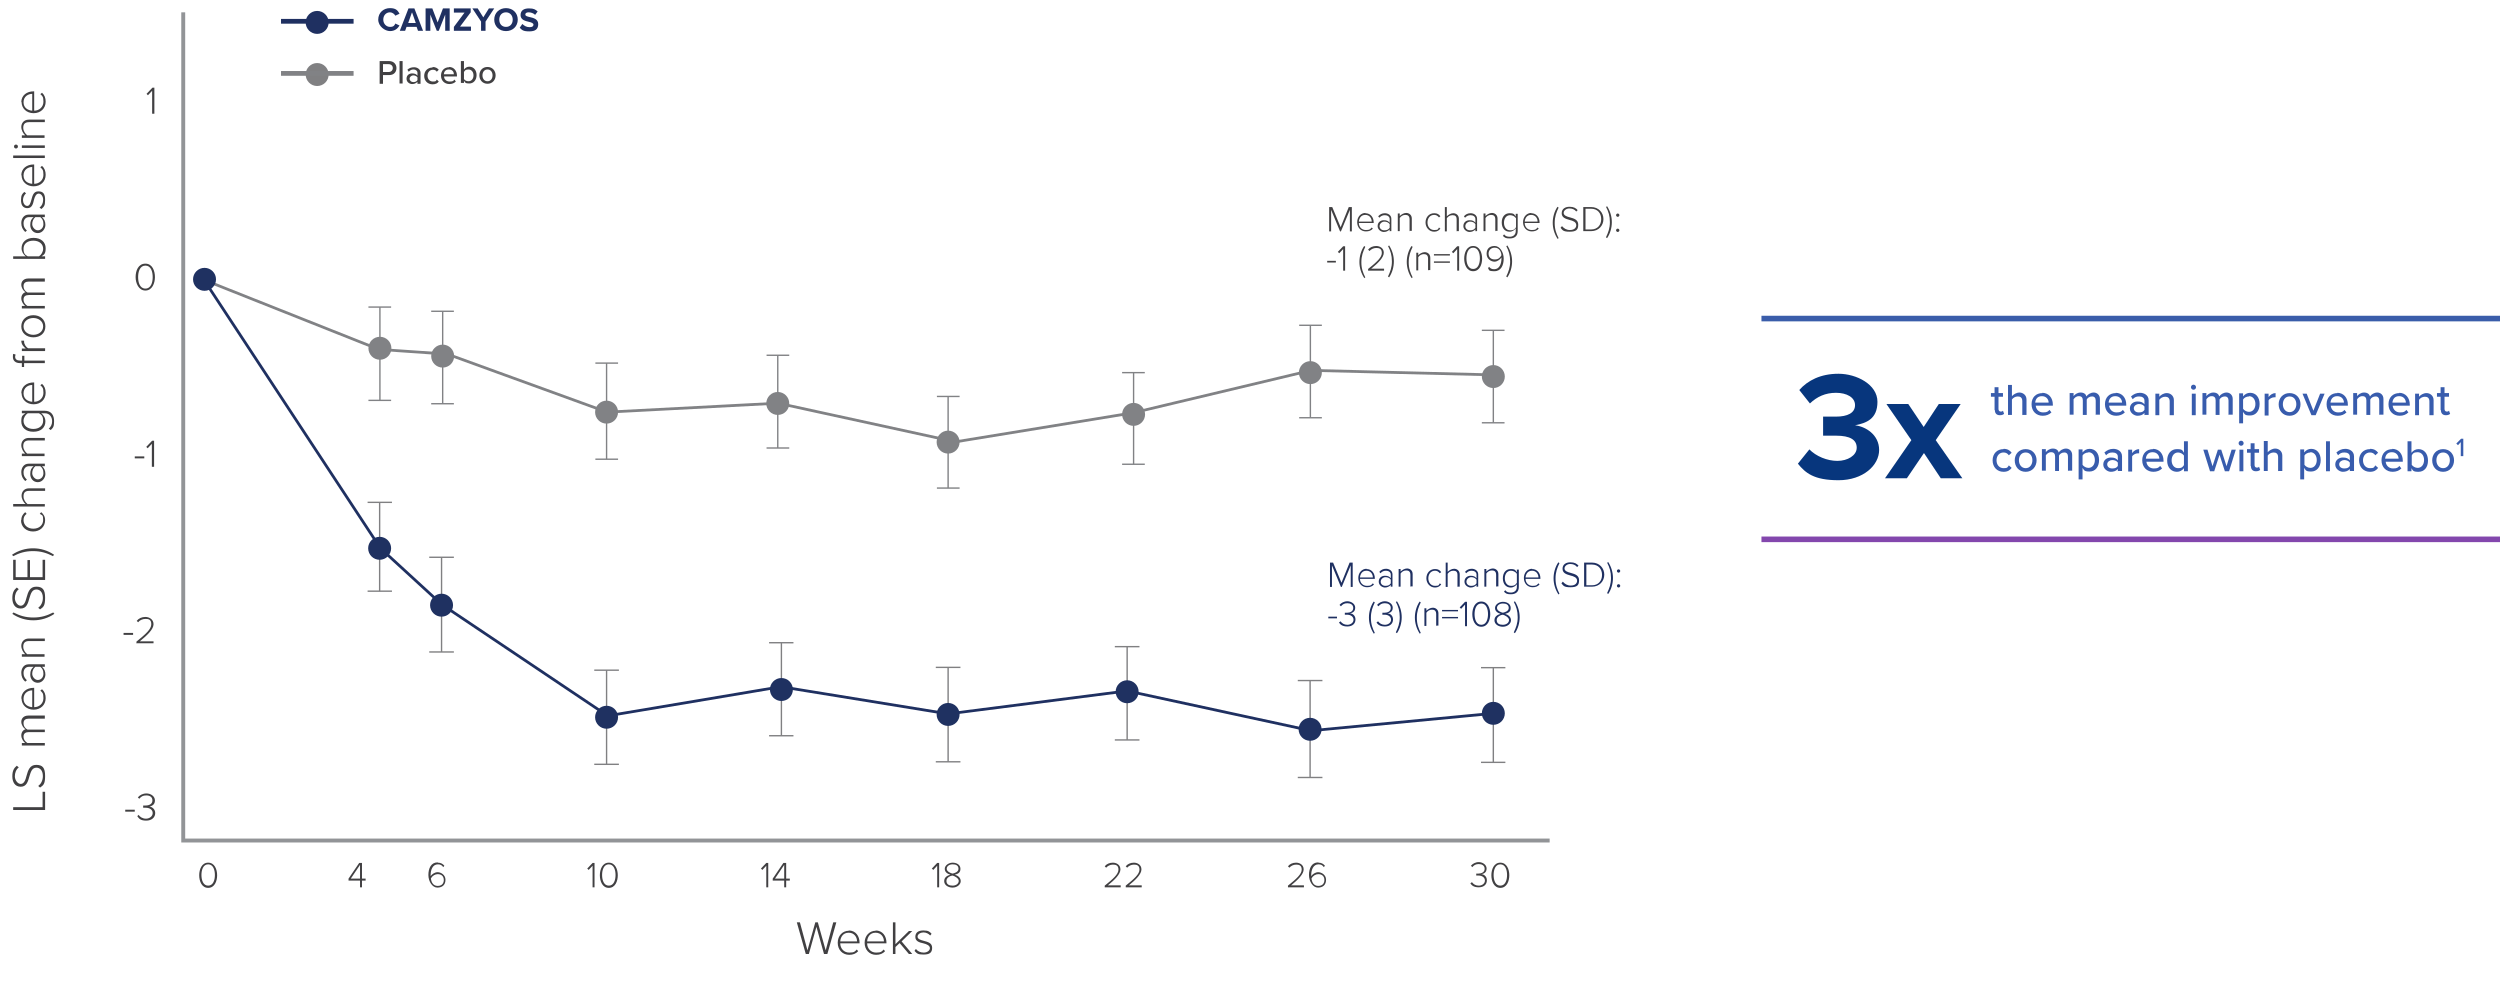 <?xml version="1.0" encoding="UTF-8"?>
<svg xmlns="http://www.w3.org/2000/svg" version="1.1" viewBox="0 0 892.3 357.5">
  <defs>
    <style>
      .cls-1 {
        fill: #414042;
      }

      .cls-1, .cls-2, .cls-3, .cls-4, .cls-5, .cls-6, .cls-7 {
        stroke-width: 0px;
      }

      .cls-8 {
        mix-blend-mode: multiply;
        stroke: #7c4182;
        stroke-width: 4.6px;
      }

      .cls-8, .cls-9, .cls-10, .cls-11, .cls-12, .cls-13, .cls-14, .cls-15, .cls-16, .cls-17 {
        fill: none;
      }

      .cls-8, .cls-9, .cls-10, .cls-11, .cls-13, .cls-14, .cls-15, .cls-16, .cls-17 {
        stroke-miterlimit: 10;
      }

      .cls-8, .cls-18 {
        isolation: isolate;
      }

      .cls-2 {
        fill: #808082;
      }

      .cls-9 {
        stroke: #808082;
      }

      .cls-9, .cls-11 {
        stroke-width: .5px;
      }

      .cls-10, .cls-13 {
        stroke: #1f3061;
      }

      .cls-11, .cls-15, .cls-16 {
        stroke: #818285;
      }

      .cls-12 {
        stroke: #8347ad;
      }

      .cls-12, .cls-17 {
        stroke-width: 2px;
      }

      .cls-3 {
        fill: #385cad;
      }

      .cls-13, .cls-15 {
        stroke-width: 1.7px;
      }

      .cls-4 {
        fill: #1f3161;
      }

      .cls-14 {
        stroke: #929497;
        stroke-width: 1.4px;
      }

      .cls-5 {
        fill: #1f3061;
      }

      .cls-6 {
        fill: #818285;
      }

      .cls-7 {
        fill: #07367d;
      }

      .cls-17 {
        stroke: #3a5daa;
      }
    </style>
  </defs>
  <g class="cls-18">
    <g id="Layer_1" data-name="Layer 1">
      <g id="HCMSQ-SoB_chart_desktop" data-name="HCMSQ-SoB chart desktop">
        <g id="Group_26312" data-name="Group 26312">
          <g id="Group_25884" data-name="Group 25884">
            <path id="Path_4236" data-name="Path 4236" class="cls-12" d="M628.7,192.5h263.7"/>
            <line id="Line_157" data-name="Line 157" class="cls-17" x1="628.7" y1="113.7" x2="892.3" y2="113.7"/>
            <g id="_3x" data-name=" 3x" class="cls-18">
              <g class="cls-18">
                <path class="cls-7" d="M645.7,160.3c2.5,2.6,6.5,4.2,10.1,4.2s6.9-1.9,6.9-4.7-2.3-4.3-7.4-4.3-4,0-4.6,0v-6.8c.7,0,3.1,0,4.6,0,4.1,0,6.8-1.3,6.8-4.1s-3-4.4-6.8-4.4-6.8,1.4-9.3,3.8l-3.8-4.8c3-3.4,7.6-5.8,14-5.8s13.9,3.8,13.9,10-4,7.6-8,8.4c3.7.4,8.6,3.3,8.6,8.8s-5.7,10.8-14.5,10.8-11.8-2.6-14.5-5.9l4.1-5.1Z"/>
                <path class="cls-7" d="M692.7,170.7l-6-9-6.1,9h-7.8l9.4-13.6-8.9-12.9h7.8l5.5,8.2,5.4-8.2h7.8l-8.9,12.9,9.5,13.6h-7.8Z"/>
              </g>
            </g>
            <g id="the_mean_improvement_compared_with_placebo1_" data-name="the mean improvement compared with placebo1 " class="cls-18">
              <g class="cls-18">
                <path class="cls-3" d="M711.9,146.4v-4.8h-1.3v-1.3h1.3v-2.1h1.4v2.1h1.6v1.3h-1.6v4.4c0,.5.3.9.8.9s.6-.1.8-.3l.4,1.1c-.3.3-.8.5-1.5.5-1.2,0-1.8-.7-1.8-1.9Z"/>
                <path class="cls-3" d="M721.8,148.2v-5c0-1.3-.7-1.7-1.6-1.7s-1.7.5-2.1,1.1v5.5h-1.4v-10.7h1.4v4c.5-.6,1.6-1.3,2.7-1.3s2.5.8,2.5,2.5v5.5h-1.4Z"/>
                <path class="cls-3" d="M728.9,140.2c2.3,0,3.8,1.8,3.8,4.2v.4h-6.1c.1,1.3,1.1,2.4,2.6,2.4s1.7-.3,2.3-.9l.7.9c-.8.8-1.9,1.2-3.1,1.2-2.3,0-4-1.6-4-4.1s1.6-4,3.9-4ZM726.5,143.7h4.7c0-1-.7-2.3-2.4-2.3s-2.3,1.2-2.4,2.3Z"/>
                <path class="cls-3" d="M748,148.2v-5.2c0-.9-.4-1.5-1.3-1.5s-1.6.5-1.9,1.1v5.5h-1.4v-5.2c0-.9-.4-1.5-1.4-1.5s-1.5.6-1.9,1.1v5.5h-1.4v-7.7h1.4v1.1c.3-.5,1.3-1.3,2.5-1.3s1.9.6,2.1,1.4c.4-.7,1.5-1.4,2.6-1.4s2.2.8,2.2,2.3v5.6h-1.4Z"/>
                <path class="cls-3" d="M755.1,140.2c2.3,0,3.8,1.8,3.8,4.2v.4h-6.1c.1,1.3,1.1,2.4,2.6,2.4s1.7-.3,2.3-.9l.7.9c-.8.8-1.9,1.2-3.1,1.2-2.3,0-4-1.6-4-4.1s1.6-4,3.9-4ZM752.7,143.7h4.7c0-1-.7-2.3-2.4-2.3s-2.3,1.2-2.4,2.3Z"/>
                <path class="cls-3" d="M765.4,148.2v-.8c-.6.7-1.5,1-2.5,1s-2.7-.9-2.7-2.6,1.4-2.5,2.7-2.5,1.9.3,2.5,1v-1.3c0-1-.8-1.5-1.9-1.5s-1.6.3-2.3,1l-.6-1c.9-.8,1.9-1.3,3.2-1.3s3.1.7,3.1,2.7v5.2h-1.4ZM765.4,145.1c-.4-.6-1.2-.9-2-.9s-1.8.6-1.8,1.5.7,1.5,1.8,1.5,1.6-.3,2-.9v-1.3Z"/>
                <path class="cls-3" d="M774.4,148.2v-4.9c0-1.3-.7-1.7-1.6-1.7s-1.7.5-2.1,1.1v5.5h-1.4v-7.7h1.4v1.1c.5-.6,1.5-1.3,2.7-1.3s2.5.9,2.5,2.5v5.4h-1.4Z"/>
                <path class="cls-3" d="M782,138.2c0-.5.4-.9.9-.9s.9.4.9.9-.4.9-.9.9-.9-.4-.9-.9ZM782.3,148.2v-7.7h1.4v7.7h-1.4Z"/>
                <path class="cls-3" d="M795.4,148.2v-5.2c0-.9-.4-1.5-1.3-1.5s-1.6.5-1.9,1.1v5.5h-1.4v-5.2c0-.9-.4-1.5-1.4-1.5s-1.5.6-1.9,1.1v5.5h-1.4v-7.7h1.4v1.1c.3-.5,1.3-1.3,2.5-1.3s1.9.6,2.1,1.4c.4-.7,1.5-1.4,2.6-1.4s2.2.8,2.2,2.3v5.6h-1.4Z"/>
                <path class="cls-3" d="M800.6,151.1h-1.4v-10.7h1.4v1.1c.6-.8,1.5-1.3,2.5-1.3,2,0,3.4,1.5,3.4,4s-1.4,4.1-3.4,4.1-1.9-.5-2.5-1.3v4.1ZM802.7,141.5c-.9,0-1.8.5-2.1,1.1v3.3c.4.6,1.3,1.1,2.1,1.1,1.4,0,2.3-1.2,2.3-2.8s-.9-2.8-2.3-2.8Z"/>
                <path class="cls-3" d="M808.3,148.2v-7.7h1.4v1.2c.6-.8,1.5-1.4,2.5-1.4v1.5c-.1,0-.3,0-.5,0-.7,0-1.7.5-2,1.1v5.4h-1.4Z"/>
                <path class="cls-3" d="M813.3,144.3c0-2.2,1.5-4,3.9-4s3.9,1.8,3.9,4-1.5,4.1-3.9,4.1-3.9-1.8-3.9-4.1ZM819.6,144.3c0-1.5-.8-2.8-2.4-2.8s-2.4,1.3-2.4,2.8.9,2.8,2.4,2.8,2.4-1.3,2.4-2.8Z"/>
                <path class="cls-3" d="M825,148.2l-3.2-7.7h1.5l2.4,6.1,2.4-6.1h1.6l-3.2,7.7h-1.6Z"/>
                <path class="cls-3" d="M834.2,140.2c2.3,0,3.8,1.8,3.8,4.2v.4h-6.1c.1,1.3,1.1,2.4,2.6,2.4s1.7-.3,2.3-.9l.7.9c-.8.8-1.9,1.2-3.1,1.2-2.3,0-4-1.6-4-4.1s1.6-4,3.9-4ZM831.9,143.7h4.7c0-1-.7-2.3-2.4-2.3s-2.3,1.2-2.4,2.3Z"/>
                <path class="cls-3" d="M849.2,148.2v-5.2c0-.9-.4-1.5-1.3-1.5s-1.6.5-1.9,1.1v5.5h-1.4v-5.2c0-.9-.4-1.5-1.4-1.5s-1.5.6-1.9,1.1v5.5h-1.4v-7.7h1.4v1.1c.3-.5,1.3-1.3,2.5-1.3s1.9.6,2.1,1.4c.4-.7,1.5-1.4,2.6-1.4s2.2.8,2.2,2.3v5.6h-1.4Z"/>
                <path class="cls-3" d="M856.3,140.2c2.3,0,3.8,1.8,3.8,4.2v.4h-6.1c.1,1.3,1.1,2.4,2.6,2.4s1.7-.3,2.3-.9l.7.9c-.8.8-1.9,1.2-3.1,1.2-2.3,0-4-1.6-4-4.1s1.6-4,3.9-4ZM854,143.7h4.7c0-1-.7-2.3-2.4-2.3s-2.3,1.2-2.4,2.3Z"/>
                <path class="cls-3" d="M867.1,148.2v-4.9c0-1.3-.7-1.7-1.6-1.7s-1.7.5-2.1,1.1v5.5h-1.4v-7.7h1.4v1.1c.5-.6,1.5-1.3,2.7-1.3s2.5.9,2.5,2.5v5.4h-1.4Z"/>
                <path class="cls-3" d="M871.1,146.4v-4.8h-1.3v-1.3h1.3v-2.1h1.4v2.1h1.6v1.3h-1.6v4.4c0,.5.3.9.8.9s.6-.1.8-.3l.4,1.1c-.3.3-.8.5-1.5.5-1.2,0-1.8-.7-1.8-1.9Z"/>
              </g>
              <g class="cls-18">
                <path class="cls-3" d="M715.1,160.2c1.5,0,2.3.6,2.9,1.4l-1,.9c-.5-.7-1.1-1-1.9-1-1.5,0-2.5,1.2-2.5,2.8s1,2.8,2.5,2.8,1.4-.3,1.9-1l1,.9c-.6.8-1.4,1.4-2.9,1.4-2.3,0-3.9-1.7-3.9-4.1s1.6-4,3.9-4Z"/>
                <path class="cls-3" d="M719.1,164.3c0-2.2,1.5-4,3.9-4s3.9,1.8,3.9,4-1.5,4.1-3.9,4.1-3.9-1.8-3.9-4.1ZM725.4,164.3c0-1.5-.8-2.8-2.4-2.8s-2.4,1.3-2.4,2.8.9,2.8,2.4,2.8,2.4-1.3,2.4-2.8Z"/>
                <path class="cls-3" d="M738.1,168.2v-5.2c0-.9-.4-1.5-1.3-1.5s-1.6.5-1.9,1.1v5.5h-1.4v-5.2c0-.9-.4-1.5-1.4-1.5s-1.5.6-1.9,1.1v5.5h-1.4v-7.7h1.4v1.1c.3-.5,1.3-1.3,2.5-1.3s1.9.6,2.1,1.4c.4-.7,1.5-1.4,2.6-1.4s2.2.8,2.2,2.3v5.6h-1.4Z"/>
                <path class="cls-3" d="M743.3,171.1h-1.4v-10.7h1.4v1.1c.6-.8,1.5-1.3,2.5-1.3,2,0,3.4,1.5,3.4,4s-1.4,4.1-3.4,4.1-1.9-.5-2.5-1.3v4.1ZM745.4,161.5c-.9,0-1.8.5-2.1,1.1v3.3c.4.6,1.3,1.1,2.1,1.1,1.4,0,2.3-1.2,2.3-2.8s-.9-2.8-2.3-2.8Z"/>
                <path class="cls-3" d="M755.9,168.2v-.8c-.6.7-1.5,1-2.5,1s-2.7-.9-2.7-2.6,1.4-2.5,2.7-2.5,1.9.3,2.5,1v-1.3c0-1-.8-1.5-1.9-1.5s-1.6.3-2.3,1l-.6-1c.9-.8,1.9-1.3,3.2-1.3s3.1.7,3.1,2.7v5.2h-1.4ZM755.9,165.1c-.4-.6-1.2-.9-2-.9s-1.8.6-1.8,1.5.7,1.5,1.8,1.5,1.6-.3,2-.9v-1.3Z"/>
                <path class="cls-3" d="M759.6,168.2v-7.7h1.4v1.2c.6-.8,1.5-1.4,2.5-1.4v1.5c-.1,0-.3,0-.5,0-.7,0-1.7.5-2,1.1v5.4h-1.4Z"/>
                <path class="cls-3" d="M768.4,160.2c2.3,0,3.8,1.8,3.8,4.2v.4h-6.1c.1,1.3,1.1,2.4,2.6,2.4s1.7-.3,2.3-.9l.7.9c-.8.8-1.9,1.2-3.1,1.2-2.3,0-4-1.6-4-4.1s1.6-4,3.9-4ZM766,163.7h4.7c0-1-.7-2.3-2.4-2.3s-2.3,1.2-2.4,2.3Z"/>
                <path class="cls-3" d="M779.5,168.2v-1.1c-.6.8-1.5,1.3-2.5,1.3-2,0-3.5-1.5-3.5-4s1.4-4.1,3.5-4.1,1.9.5,2.5,1.3v-4.1h1.4v10.7h-1.4ZM779.5,162.6c-.4-.6-1.3-1.1-2.1-1.1-1.4,0-2.3,1.2-2.3,2.8s.9,2.8,2.3,2.8,1.7-.5,2.1-1.1v-3.3Z"/>
                <path class="cls-3" d="M794.1,168.2l-1.9-5.9-1.9,5.9h-1.5l-2.4-7.7h1.5l1.8,5.9,1.9-5.9h1.2l1.9,5.9,1.8-5.9h1.5l-2.4,7.7h-1.5Z"/>
                <path class="cls-3" d="M799,158.2c0-.5.4-.9.9-.9s.9.4.9.9-.4.9-.9.9-.9-.4-.9-.9ZM799.3,168.2v-7.7h1.4v7.7h-1.4Z"/>
                <path class="cls-3" d="M803.3,166.4v-4.8h-1.3v-1.3h1.3v-2.1h1.4v2.1h1.6v1.3h-1.6v4.4c0,.5.3.9.8.9s.6-.1.8-.3l.4,1.1c-.3.3-.8.5-1.5.5-1.2,0-1.8-.7-1.8-1.9Z"/>
                <path class="cls-3" d="M813.1,168.2v-5c0-1.3-.7-1.7-1.6-1.7s-1.7.5-2.1,1.1v5.5h-1.4v-10.7h1.4v4c.5-.6,1.6-1.3,2.7-1.3s2.5.8,2.5,2.5v5.5h-1.4Z"/>
                <path class="cls-3" d="M822.4,171.1h-1.4v-10.7h1.4v1.1c.6-.8,1.5-1.3,2.5-1.3,2,0,3.4,1.5,3.4,4s-1.4,4.1-3.4,4.1-1.9-.5-2.5-1.3v4.1ZM824.6,161.5c-.9,0-1.8.5-2.1,1.1v3.3c.4.6,1.3,1.1,2.1,1.1,1.4,0,2.3-1.2,2.3-2.8s-.9-2.8-2.3-2.8Z"/>
                <path class="cls-3" d="M830.2,168.2v-10.7h1.4v10.7h-1.4Z"/>
                <path class="cls-3" d="M838.7,168.2v-.8c-.6.7-1.5,1-2.5,1s-2.7-.9-2.7-2.6,1.4-2.5,2.7-2.5,1.9.3,2.5,1v-1.3c0-1-.8-1.5-1.9-1.5s-1.6.3-2.3,1l-.6-1c.9-.8,1.9-1.3,3.2-1.3s3.1.7,3.1,2.7v5.2h-1.4ZM838.7,165.1c-.4-.6-1.2-.9-2-.9s-1.8.6-1.8,1.5.7,1.5,1.8,1.5,1.6-.3,2-.9v-1.3Z"/>
                <path class="cls-3" d="M845.9,160.2c1.5,0,2.3.6,2.9,1.4l-1,.9c-.5-.7-1.1-1-1.9-1-1.5,0-2.5,1.2-2.5,2.8s1,2.8,2.5,2.8,1.4-.3,1.9-1l1,.9c-.6.8-1.4,1.4-2.9,1.4-2.3,0-3.9-1.7-3.9-4.1s1.6-4,3.9-4Z"/>
                <path class="cls-3" d="M853.8,160.2c2.3,0,3.8,1.8,3.8,4.2v.4h-6.1c.1,1.3,1.1,2.4,2.6,2.4s1.7-.3,2.3-.9l.7.9c-.8.8-1.9,1.2-3.1,1.2-2.3,0-4-1.6-4-4.1s1.6-4,3.9-4ZM851.4,163.7h4.7c0-1-.7-2.3-2.4-2.3s-2.3,1.2-2.4,2.3Z"/>
                <path class="cls-3" d="M859.3,168.2v-10.7h1.4v4.1c.6-.8,1.5-1.3,2.5-1.3,2,0,3.4,1.6,3.4,4.1s-1.4,4-3.4,4-2-.5-2.5-1.3v1.1h-1.4ZM860.8,165.9c.4.6,1.3,1.1,2.1,1.1,1.4,0,2.3-1.2,2.3-2.8s-.9-2.8-2.3-2.8-1.8.5-2.1,1.2v3.3Z"/>
                <path class="cls-3" d="M868.1,164.3c0-2.2,1.5-4,3.9-4s3.9,1.8,3.9,4-1.5,4.1-3.9,4.1-3.9-1.8-3.9-4.1ZM874.4,164.3c0-1.5-.8-2.8-2.4-2.8s-2.4,1.3-2.4,2.8.9,2.8,2.4,2.8,2.4-1.3,2.4-2.8Z"/>
              </g>
              <g class="cls-18">
                <path class="cls-3" d="M878.3,162.8v-5l-1,1.1-.6-.6,1.7-1.7h.8v6.2h-.9Z"/>
              </g>
            </g>
          </g>
        </g>
        <g id="Secondary_endpoint_HCMSQ_desktop" data-name="Secondary endpoint HCMSQ desktop">
          <path id="Path_59" data-name="Path 59" class="cls-16" d="M72.8,99.9l62.4,24.8,24.5,1.7,57,20.7,61-3.2,63.3,13.8,63.6-10.4,63.3-15.1,65.2,1.6"/>
          <path id="Path_60" data-name="Path 60" class="cls-10" d="M72.8,99.9l63,95.8,21.8,20,59.3,39.8,61.8-10.4,59.7,9.7,63.9-8.2,65.6,14.2,65.2-6.2"/>
          <g id="LS_mean_SE_change_from_baseline" data-name="LS mean SE change from baseline" class="cls-18">
            <g class="cls-18">
              <path class="cls-1" d="M16,289.1H4.7v-1h10.5v-5.5h.9v6.5Z"/>
              <path class="cls-1" d="M13.7,280.5c.9-.7,1.6-1.9,1.6-3.5,0-2.3-1.3-3-2.3-3-1.6,0-2,1.5-2.5,3.1-.5,1.8-1,3.7-3.1,3.7s-3-1.7-3-3.7.6-3,1.6-3.8l.7.6c-1,.8-1.4,2-1.4,3.2s.9,2.7,2.1,2.7,1.7-1.4,2.1-3c.5-1.8,1.1-3.8,3.4-3.8s3.2,1,3.2,4-.7,3.3-1.8,4.1l-.7-.6Z"/>
              <path class="cls-1" d="M16,256.5h-5.7c-1.2,0-1.9.5-1.9,1.6s.6,1.9,1.4,2.3h6.2v.9h-5.7c-1.2,0-1.9.5-1.9,1.6s.7,1.9,1.4,2.3h6.2v.9H7.8v-.9h1.2c-.5-.3-1.4-1.5-1.4-2.7s.7-2,1.5-2.2c-.8-.5-1.5-1.6-1.5-2.7s.8-2.2,2.5-2.2h5.9v.9Z"/>
              <path class="cls-1" d="M7.6,249.4c0-2.5,2-3.9,4.4-3.9h.2v6.9c1.8,0,3.3-1.3,3.3-3.2s-.4-2-1.1-2.7l.6-.5c.9.8,1.3,1.9,1.3,3.2,0,2.4-1.8,4.1-4.3,4.1s-4.3-1.7-4.3-4ZM11.5,252.4v-6c-1.4,0-3.1.9-3.1,3s1.7,2.9,3.1,3Z"/>
              <path class="cls-1" d="M16,238h-1c.8.7,1.2,1.6,1.2,2.8s-1,2.9-2.7,2.9-2.7-1.4-2.7-2.9.4-2.1,1.2-2.8h-1.7c-1.2,0-1.9,1-1.9,2.2s.4,1.8,1.2,2.6l-.6.5c-.9-.8-1.4-1.8-1.4-3.2s.8-3,2.6-3h5.8v.9ZM12.6,238c-.7.6-1.1,1.5-1.1,2.5s.9,2.2,2,2.2,2-.9,2-2.2-.4-1.9-1.1-2.5h-1.8Z"/>
              <path class="cls-1" d="M16,228.8h-5.6c-1.6,0-2.1.8-2.1,2s.7,2.1,1.4,2.7h6.2v.9H7.8v-.9h1.2c-.7-.6-1.4-1.8-1.4-3s.8-2.6,2.7-2.6h5.7v.9Z"/>
              <path class="cls-1" d="M19.4,219.1c-2.2,1.5-4.8,2.3-7.5,2.3s-5.3-.8-7.5-2.3l.4-.5c2.2,1.1,4.2,1.8,7.1,1.8s4.9-.7,7.1-1.8l.4.5Z"/>
              <path class="cls-1" d="M13.7,216.9c.9-.7,1.6-1.9,1.6-3.5,0-2.3-1.3-3-2.3-3-1.6,0-2,1.5-2.5,3.1-.5,1.8-1,3.7-3.1,3.7s-3-1.7-3-3.7.6-3,1.6-3.8l.7.6c-1,.8-1.4,2-1.4,3.2s.9,2.7,2.1,2.7,1.7-1.4,2.1-3c.5-1.8,1.1-3.8,3.4-3.8s3.2,1,3.2,4-.7,3.3-1.8,4.1l-.7-.6Z"/>
              <path class="cls-1" d="M16,207H4.7v-7.2h.9v6.2h4.2v-6.1h.9v6.1h4.5v-6.2h.9v7.2Z"/>
              <path class="cls-1" d="M4.7,198.5l-.4-.5c2.2-1.5,4.8-2.3,7.5-2.3s5.3.8,7.5,2.3l-.4.5c-2.2-1.1-4.2-1.8-7.1-1.8s-4.9.7-7.1,1.8Z"/>
              <path class="cls-1" d="M7.6,185.7c0-1.4.6-2.2,1.4-2.9l.5.6c-.8.6-1.1,1.3-1.1,2.2,0,1.9,1.5,3.1,3.5,3.1s3.5-1.2,3.5-3.1-.3-1.6-1.2-2.2l.5-.6c.8.7,1.4,1.5,1.4,2.9,0,2.4-1.9,4-4.3,4s-4.3-1.6-4.3-4Z"/>
              <path class="cls-1" d="M16,175.2h-5.6c-1.6,0-2,.8-2,2s.7,2.1,1.4,2.7h6.2v.9H4.7v-.9h4.4c-.7-.6-1.4-1.8-1.4-3s.8-2.6,2.6-2.6h5.8v.9Z"/>
              <path class="cls-1" d="M16,166.4h-1c.8.7,1.2,1.6,1.2,2.8s-1,2.9-2.7,2.9-2.7-1.4-2.7-2.9.4-2.1,1.2-2.8h-1.7c-1.2,0-1.9,1-1.9,2.2s.4,1.8,1.2,2.6l-.6.5c-.9-.9-1.4-1.8-1.4-3.2s.8-3,2.6-3h5.8v.9ZM12.6,166.4c-.7.6-1.1,1.5-1.1,2.5s.9,2.2,2,2.2,2-.9,2-2.2-.4-1.9-1.1-2.5h-1.8Z"/>
              <path class="cls-1" d="M16,157.2h-5.6c-1.6,0-2.1.8-2.1,2s.7,2.1,1.4,2.7h6.2v.9H7.8v-.9h1.2c-.7-.6-1.4-1.8-1.4-3s.8-2.6,2.7-2.6h5.7v.9Z"/>
              <path class="cls-1" d="M17.4,153c.8-.7,1.2-1.5,1.2-2.7s-.7-2.8-2.6-2.8h-1.3c.8.6,1.5,1.6,1.5,2.9,0,2.2-1.6,3.7-4.3,3.7s-4.3-1.5-4.3-3.7.6-2.2,1.5-2.9h-1.3v-.9h8.1c2.5,0,3.4,1.7,3.4,3.7s-.3,2.3-1.2,3.2l-.7-.5ZM9.9,147.5c-.8.5-1.5,1.6-1.5,2.7,0,1.8,1.5,2.9,3.5,2.9s3.5-1.1,3.5-2.9-.7-2.2-1.5-2.7h-4Z"/>
              <path class="cls-1" d="M7.6,140.4c0-2.5,2-3.9,4.4-3.9h.2v6.9c1.8,0,3.3-1.3,3.3-3.2s-.4-2-1.1-2.7l.6-.5c.9.8,1.3,1.9,1.3,3.2,0,2.4-1.8,4.1-4.3,4.1s-4.3-1.7-4.3-4ZM11.5,143.4v-6c-1.4,0-3.1.9-3.1,3s1.7,2.9,3.1,3Z"/>
              <path class="cls-1" d="M8.6,128.7h7.4v.9h-7.4v1.4h-.8v-1.4h-.7c-1.6,0-2.5-.9-2.5-2.2s0-.8.3-1.1l.7.3c-.1.2-.2.4-.2.7,0,.9.6,1.4,1.8,1.4h.7v-1.7h.8v1.7Z"/>
              <path class="cls-1" d="M16,125.3H7.8v-.9h1.4c-.9-.7-1.6-1.6-1.6-2.8h1c0,.2,0,.3,0,.4,0,.8.7,2,1.5,2.3h6v.9Z"/>
              <path class="cls-1" d="M11.9,120.4c-2.4,0-4.3-1.5-4.3-3.9s1.9-4,4.3-4,4.3,1.5,4.3,4-1.9,3.9-4.3,3.9ZM11.9,113.5c-1.8,0-3.5,1.1-3.5,3s1.7,3,3.5,3,3.5-1.1,3.5-3-1.7-3-3.5-3Z"/>
              <path class="cls-1" d="M16,100.5h-5.7c-1.2,0-1.9.5-1.9,1.6s.6,1.9,1.4,2.3h6.2v.9h-5.7c-1.2,0-1.9.5-1.9,1.6s.7,1.9,1.4,2.3h6.2v.9H7.8v-.9h1.2c-.5-.3-1.4-1.5-1.4-2.7s.7-2,1.5-2.2c-.8-.5-1.5-1.6-1.5-2.7s.8-2.2,2.5-2.2h5.9v.9Z"/>
              <path class="cls-1" d="M16,92.4H4.7v-.9h4.5c-.9-.7-1.5-1.7-1.5-2.9,0-2.2,1.7-3.7,4.3-3.7s4.3,1.5,4.3,3.7-.7,2.3-1.5,2.9h1.3v.9ZM13.9,91.5c.8-.5,1.5-1.6,1.5-2.7,0-1.8-1.5-2.9-3.5-2.9s-3.5,1-3.5,2.9.7,2.2,1.5,2.7h4.1Z"/>
              <path class="cls-1" d="M16,77.5h-1c.8.7,1.2,1.6,1.2,2.8s-1,2.9-2.7,2.9-2.7-1.4-2.7-2.9.4-2.1,1.2-2.8h-1.7c-1.2,0-1.9,1-1.9,2.2s.4,1.8,1.2,2.6l-.6.5c-.9-.9-1.4-1.8-1.4-3.2s.8-3,2.6-3h5.8v.9ZM12.6,77.5c-.7.6-1.1,1.5-1.1,2.5s.9,2.2,2,2.2,2-.9,2-2.2-.4-1.9-1.1-2.5h-1.8Z"/>
              <path class="cls-1" d="M14.2,74c.7-.5,1.2-1.5,1.2-2.7s-.7-2.2-1.6-2.2-1.4,1.1-1.7,2.3c-.3,1.4-.7,2.9-2.3,2.9s-2.3-1.1-2.3-2.9.5-2.3,1.2-2.9l.6.5c-.6.5-1.1,1.4-1.1,2.4s.6,2.1,1.5,2.1,1.2-1.1,1.5-2.2c.4-1.4.7-3,2.5-3s2.4,1,2.4,3.1-.4,2.3-1.3,3.2l-.7-.5Z"/>
              <path class="cls-1" d="M7.6,62.6c0-2.5,2-3.9,4.4-3.9h.2v6.9c1.8,0,3.3-1.3,3.3-3.2s-.4-2-1.1-2.7l.6-.5c.9.8,1.3,1.9,1.3,3.2,0,2.4-1.8,4.1-4.3,4.1s-4.3-1.7-4.3-4ZM11.5,65.6v-6c-1.4,0-3.1.9-3.1,3s1.7,2.9,3.1,3Z"/>
              <path class="cls-1" d="M16,56.4H4.7v-.9h11.3v.9Z"/>
              <path class="cls-1" d="M5.7,53c-.4,0-.7-.3-.7-.7s.3-.7.7-.7.7.3.7.7-.3.7-.7.7ZM16,52.8H7.8v-.9h8.2v.9Z"/>
              <path class="cls-1" d="M16,43.6h-5.6c-1.6,0-2.1.8-2.1,2s.7,2.1,1.4,2.7h6.2v.9H7.8v-.9h1.2c-.7-.6-1.4-1.8-1.4-3s.8-2.6,2.7-2.6h5.7v.9Z"/>
              <path class="cls-1" d="M7.6,36.5c0-2.5,2-3.9,4.4-3.9h.2v6.9c1.8,0,3.3-1.3,3.3-3.2s-.4-2-1.1-2.7l.6-.5c.9.8,1.3,1.9,1.3,3.2,0,2.4-1.8,4.1-4.3,4.1s-4.3-1.7-4.3-4ZM11.5,39.5v-6c-1.4,0-3.1.9-3.1,3s1.7,2.9,3.1,3Z"/>
            </g>
          </g>
          <g id="Weeks" class="cls-18">
            <g class="cls-18">
              <path class="cls-1" d="M294.1,340.5l-2.7-9.7-2.7,9.7h-1.1l-3.2-11.3h1.1l2.7,10,2.8-10h.9l2.8,10,2.7-10h1.1l-3.2,11.3h-1.1Z"/>
              <path class="cls-1" d="M302.9,332.1c2.5,0,3.9,2,3.9,4.4v.2h-6.9c0,1.8,1.3,3.3,3.2,3.3s2-.4,2.7-1.1l.5.6c-.8.9-1.9,1.3-3.2,1.3-2.4,0-4.1-1.8-4.1-4.3s1.7-4.3,4-4.3ZM299.9,336h6c0-1.4-.9-3.1-3-3.1s-2.9,1.7-3,3.1Z"/>
              <path class="cls-1" d="M312.5,332.1c2.5,0,3.9,2,3.9,4.4v.2h-6.9c0,1.8,1.3,3.3,3.2,3.3s2-.4,2.7-1.1l.5.6c-.8.9-1.9,1.3-3.2,1.3-2.4,0-4.1-1.8-4.1-4.3s1.7-4.3,4-4.3ZM309.5,336h6c0-1.4-.9-3.1-3-3.1s-2.9,1.7-3,3.1Z"/>
              <path class="cls-1" d="M324.4,340.5l-3.3-3.9-1.5,1.4v2.5h-.9v-11.3h.9v7.8l4.8-4.7h1.2l-3.8,3.7,3.8,4.5h-1.2Z"/>
              <path class="cls-1" d="M327,338.8c.5.7,1.5,1.2,2.7,1.2s2.2-.7,2.2-1.6-1.1-1.4-2.3-1.7c-1.4-.3-2.9-.7-2.9-2.3s1.1-2.3,2.9-2.3,2.3.5,2.9,1.2l-.5.6c-.5-.6-1.4-1.1-2.4-1.1s-2.1.6-2.1,1.5,1.1,1.2,2.2,1.5c1.4.4,3,.7,3,2.5s-1,2.4-3.1,2.4-2.3-.4-3.2-1.3l.5-.7Z"/>
            </g>
          </g>
          <path id="Path_61" data-name="Path 61" class="cls-8" d="M65.6,296.8"/>
          <path id="Path_62" data-name="Path 62" class="cls-14" d="M65.4,4.4v295.6h487.7"/>
          <g id="CAMZYOS_" data-name="CAMZYOS " class="cls-18">
            <g class="cls-18">
              <path class="cls-5" d="M135,7c0-2.5,1.9-4.1,4.2-4.1s2.8,1,3.4,2l-1.5.7c-.3-.6-1.1-1.2-1.9-1.2-1.4,0-2.4,1.1-2.4,2.6s1.1,2.6,2.4,2.6,1.6-.5,1.9-1.2l1.5.7c-.6,1-1.6,2-3.4,2s-4.2-1.7-4.2-4.1Z"/>
              <path class="cls-5" d="M149.2,11l-.5-1.4h-3.6l-.5,1.4h-1.9l3.1-8h2.1l3.1,8h-1.9ZM147,4.5l-1.3,3.7h2.7l-1.3-3.7Z"/>
              <path class="cls-5" d="M158.9,11v-5.8l-2.3,5.8h-.7l-2.3-5.8v5.8h-1.7V3h2.4l1.9,5,1.9-5h2.4v8h-1.7Z"/>
              <path class="cls-5" d="M162,11v-1.4l3.8-5.1h-3.8v-1.5h6v1.4l-3.8,5.1h3.9v1.5h-6.1Z"/>
              <path class="cls-5" d="M171.7,11v-3.3l-3.1-4.7h1.9l2,3.2,2-3.2h1.9l-3.1,4.7v3.3h-1.7Z"/>
              <path class="cls-5" d="M180.6,2.9c2.4,0,4.2,1.7,4.2,4.1s-1.8,4.1-4.2,4.1-4.2-1.7-4.2-4.1,1.8-4.1,4.2-4.1ZM180.6,4.4c-1.5,0-2.4,1.1-2.4,2.6s.9,2.6,2.4,2.6,2.4-1.1,2.4-2.6-1-2.6-2.4-2.6Z"/>
              <path class="cls-5" d="M186.5,8.6c.6.6,1.4,1.1,2.5,1.1s1.4-.4,1.4-.9-.7-.8-1.6-1c-1.3-.3-3-.7-3-2.4s1.2-2.4,3-2.4,2.3.4,3.1,1.1l-.9,1.2c-.6-.6-1.5-.9-2.3-.9s-1.2.3-1.2.8.7.7,1.6.9c1.3.3,3,.7,3,2.5s-1,2.6-3.2,2.6-2.6-.5-3.4-1.3l.9-1.3Z"/>
            </g>
          </g>
          <circle id="Ellipse_22" data-name="Ellipse 22" class="cls-5" cx="113.2" cy="8" r="4.1"/>
          <line id="Line_92" data-name="Line 92" class="cls-13" x1="100.3" y1="7.6" x2="126.2" y2="7.6"/>
          <g id="Placebo" class="cls-18">
            <g class="cls-18">
              <path class="cls-1" d="M135.5,29.8v-8h3.4c1.6,0,2.6,1.1,2.6,2.5s-.9,2.5-2.6,2.5h-2.2v3.1h-1.2ZM138.7,22.9h-2v2.8h2c.9,0,1.5-.6,1.5-1.4s-.6-1.4-1.5-1.4Z"/>
              <path class="cls-1" d="M142.6,29.8v-8h1.1v8h-1.1Z"/>
              <path class="cls-1" d="M149,29.8v-.6c-.5.5-1.1.8-1.9.8s-2-.6-2-1.9,1-1.9,2-1.9,1.5.3,1.9.8v-1c0-.7-.6-1.2-1.4-1.2s-1.2.3-1.7.8l-.5-.7c.6-.6,1.4-.9,2.4-.9s2.3.6,2.3,2v3.9h-1.1ZM149,27.6c-.3-.4-.9-.7-1.5-.7s-1.3.5-1.3,1.2.6,1.2,1.3,1.2,1.2-.2,1.5-.7v-1Z"/>
              <path class="cls-1" d="M154.4,23.9c1.1,0,1.8.5,2.2,1l-.7.7c-.3-.5-.8-.7-1.4-.7-1.1,0-1.9.9-1.9,2.1s.7,2.1,1.9,2.1,1.1-.2,1.4-.7l.7.7c-.4.6-1.1,1-2.2,1-1.8,0-3-1.3-3-3s1.2-3,3-3Z"/>
              <path class="cls-1" d="M160.3,23.9c1.7,0,2.8,1.4,2.8,3.1v.3h-4.6c0,1,.8,1.8,2,1.8s1.3-.2,1.7-.7l.5.7c-.6.6-1.4.9-2.3.9-1.7,0-3-1.2-3-3s1.2-3,2.9-3ZM158.5,26.5h3.5c0-.8-.5-1.7-1.8-1.7s-1.7.9-1.8,1.7Z"/>
              <path class="cls-1" d="M164.5,29.8v-8h1.1v3c.5-.6,1.1-1,1.9-1,1.5,0,2.6,1.2,2.6,3s-1.1,3-2.6,3-1.5-.4-1.9-1v.8h-1.1ZM165.6,28.2c.3.5.9.8,1.6.8,1.1,0,1.8-.9,1.8-2.1s-.7-2.1-1.8-2.1-1.3.4-1.6.9v2.5Z"/>
              <path class="cls-1" d="M171.1,26.9c0-1.7,1.1-3,2.9-3s2.9,1.4,2.9,3-1.1,3-2.9,3-2.9-1.4-2.9-3ZM175.8,26.9c0-1.1-.6-2.1-1.8-2.1s-1.8,1-1.8,2.1.6,2.1,1.8,2.1,1.8-1,1.8-2.1Z"/>
            </g>
          </g>
          <circle id="Ellipse_23" data-name="Ellipse 23" class="cls-2" cx="113.2" cy="26.6" r="4.1"/>
          <line id="Line_93" data-name="Line 93" class="cls-15" x1="100.3" y1="26.2" x2="126.2" y2="26.2"/>
          <circle id="Ellipse_24" data-name="Ellipse 24" class="cls-4" cx="73" cy="99.7" r="4.1"/>
          <g id="Group_54" data-name="Group 54">
            <line id="Line_94" data-name="Line 94" class="cls-11" x1="131.5" y1="109.6" x2="139.6" y2="109.6"/>
            <line id="Line_95" data-name="Line 95" class="cls-11" x1="135.6" y1="109.6" x2="135.6" y2="142.9"/>
            <line id="Line_96" data-name="Line 96" class="cls-11" x1="131.5" y1="142.9" x2="139.6" y2="142.9"/>
          </g>
          <circle id="Ellipse_25" data-name="Ellipse 25" class="cls-6" cx="135.6" cy="124.3" r="4.1"/>
          <g id="Group_55" data-name="Group 55">
            <line id="Line_97" data-name="Line 97" class="cls-11" x1="153.9" y1="111.1" x2="162" y2="111.1"/>
            <line id="Line_98" data-name="Line 98" class="cls-11" x1="158" y1="111.1" x2="158" y2="144.1"/>
            <line id="Line_99" data-name="Line 99" class="cls-11" x1="153.9" y1="144.1" x2="162" y2="144.1"/>
          </g>
          <circle id="Ellipse_26" data-name="Ellipse 26" class="cls-6" cx="158" cy="127.1" r="4.1"/>
          <g id="Group_56" data-name="Group 56">
            <line id="Line_100" data-name="Line 100" class="cls-11" x1="212.5" y1="129.6" x2="220.6" y2="129.6"/>
            <line id="Line_101" data-name="Line 101" class="cls-11" x1="216.5" y1="129.6" x2="216.5" y2="163.9"/>
            <line id="Line_102" data-name="Line 102" class="cls-11" x1="212.5" y1="163.9" x2="220.6" y2="163.9"/>
          </g>
          <circle id="Ellipse_27" data-name="Ellipse 27" class="cls-6" cx="216.5" cy="147.1" r="4.1"/>
          <g id="Group_57" data-name="Group 57">
            <line id="Line_103" data-name="Line 103" class="cls-11" x1="400.5" y1="133" x2="408.6" y2="133"/>
            <line id="Line_104" data-name="Line 104" class="cls-11" x1="404.6" y1="133" x2="404.6" y2="165.7"/>
            <line id="Line_105" data-name="Line 105" class="cls-11" x1="400.5" y1="165.7" x2="408.6" y2="165.7"/>
          </g>
          <circle id="Ellipse_28" data-name="Ellipse 28" class="cls-6" cx="404.6" cy="147.9" r="4.1"/>
          <g id="Group_58" data-name="Group 58">
            <line id="Line_106" data-name="Line 106" class="cls-11" x1="334.4" y1="141.5" x2="342.5" y2="141.5"/>
            <line id="Line_107" data-name="Line 107" class="cls-11" x1="338.4" y1="141.5" x2="338.4" y2="174.2"/>
            <line id="Line_108" data-name="Line 108" class="cls-11" x1="334.4" y1="174.2" x2="342.5" y2="174.2"/>
          </g>
          <circle id="Ellipse_29" data-name="Ellipse 29" class="cls-6" cx="338.4" cy="157.8" r="4.1"/>
          <g id="Group_59" data-name="Group 59">
            <line id="Line_109" data-name="Line 109" class="cls-11" x1="273.6" y1="126.8" x2="281.7" y2="126.8"/>
            <line id="Line_110" data-name="Line 110" class="cls-11" x1="277.6" y1="126.8" x2="277.6" y2="159.9"/>
            <line id="Line_111" data-name="Line 111" class="cls-11" x1="273.6" y1="159.9" x2="281.7" y2="159.9"/>
          </g>
          <circle id="Ellipse_30" data-name="Ellipse 30" class="cls-6" cx="277.6" cy="144" r="4.1"/>
          <g id="Group_60" data-name="Group 60">
            <line id="Line_112" data-name="Line 112" class="cls-11" x1="463.7" y1="116.1" x2="471.8" y2="116.1"/>
            <line id="Line_113" data-name="Line 113" class="cls-11" x1="467.7" y1="116.1" x2="467.7" y2="149.1"/>
            <line id="Line_114" data-name="Line 114" class="cls-11" x1="463.7" y1="149.1" x2="471.8" y2="149.1"/>
          </g>
          <circle id="Ellipse_31" data-name="Ellipse 31" class="cls-6" cx="467.7" cy="133" r="4.1"/>
          <g id="Group_61" data-name="Group 61">
            <line id="Line_115" data-name="Line 115" class="cls-11" x1="528.9" y1="117.9" x2="537" y2="117.9"/>
            <line id="Line_116" data-name="Line 116" class="cls-11" x1="533" y1="117.9" x2="533" y2="150.9"/>
            <line id="Line_117" data-name="Line 117" class="cls-11" x1="528.9" y1="150.9" x2="537" y2="150.9"/>
          </g>
          <circle id="Ellipse_32" data-name="Ellipse 32" class="cls-6" cx="533" cy="134.4" r="4.1"/>
          <g id="Group_62" data-name="Group 62">
            <line id="Line_118" data-name="Line 118" class="cls-9" x1="131.2" y1="179.3" x2="139.9" y2="179.3"/>
            <line id="Line_119" data-name="Line 119" class="cls-9" x1="135.5" y1="179.3" x2="135.5" y2="211"/>
            <line id="Line_120" data-name="Line 120" class="cls-9" x1="131.2" y1="211" x2="139.9" y2="211"/>
          </g>
          <circle id="Ellipse_33" data-name="Ellipse 33" class="cls-4" cx="135.5" cy="195.7" r="4.1"/>
          <g id="Group_63" data-name="Group 63">
            <line id="Line_121" data-name="Line 121" class="cls-9" x1="153.2" y1="198.9" x2="162" y2="198.9"/>
            <line id="Line_122" data-name="Line 122" class="cls-9" x1="157.6" y1="198.9" x2="157.6" y2="232.7"/>
            <line id="Line_123" data-name="Line 123" class="cls-9" x1="153.2" y1="232.7" x2="162" y2="232.7"/>
          </g>
          <circle id="Ellipse_34" data-name="Ellipse 34" class="cls-4" cx="157.6" cy="216" r="4.1"/>
          <g id="Group_64" data-name="Group 64">
            <line id="Line_124" data-name="Line 124" class="cls-9" x1="212.1" y1="239.2" x2="220.9" y2="239.2"/>
            <line id="Line_125" data-name="Line 125" class="cls-9" x1="216.5" y1="239.2" x2="216.5" y2="272.8"/>
            <line id="Line_126" data-name="Line 126" class="cls-9" x1="212.1" y1="272.8" x2="220.9" y2="272.8"/>
          </g>
          <circle id="Ellipse_35" data-name="Ellipse 35" class="cls-4" cx="216.5" cy="256" r="4.1"/>
          <g id="Group_65" data-name="Group 65">
            <line id="Line_127" data-name="Line 127" class="cls-9" x1="334" y1="238.2" x2="342.8" y2="238.2"/>
            <line id="Line_128" data-name="Line 128" class="cls-9" x1="338.4" y1="238.2" x2="338.4" y2="271.9"/>
            <line id="Line_129" data-name="Line 129" class="cls-9" x1="334" y1="271.9" x2="342.8" y2="271.9"/>
          </g>
          <circle id="Ellipse_36" data-name="Ellipse 36" class="cls-4" cx="338.4" cy="255" r="4.1"/>
          <g id="Group_66" data-name="Group 66">
            <line id="Line_130" data-name="Line 130" class="cls-9" x1="397.9" y1="230.8" x2="406.7" y2="230.8"/>
            <line id="Line_131" data-name="Line 131" class="cls-9" x1="402.3" y1="230.8" x2="402.3" y2="264.1"/>
            <line id="Line_132" data-name="Line 132" class="cls-9" x1="397.9" y1="264.1" x2="406.7" y2="264.1"/>
          </g>
          <circle id="Ellipse_37" data-name="Ellipse 37" class="cls-4" cx="402.3" cy="246.9" r="4.1"/>
          <g id="Group_67" data-name="Group 67">
            <line id="Line_133" data-name="Line 133" class="cls-9" x1="274.5" y1="229.4" x2="283.2" y2="229.4"/>
            <line id="Line_134" data-name="Line 134" class="cls-9" x1="278.9" y1="229.4" x2="278.9" y2="262.6"/>
            <line id="Line_135" data-name="Line 135" class="cls-9" x1="274.5" y1="262.6" x2="283.2" y2="262.6"/>
          </g>
          <circle id="Ellipse_38" data-name="Ellipse 38" class="cls-4" cx="278.9" cy="246.1" r="4.1"/>
          <g id="Group_68" data-name="Group 68">
            <line id="Line_136" data-name="Line 136" class="cls-9" x1="528.6" y1="238.3" x2="537.3" y2="238.3"/>
            <line id="Line_137" data-name="Line 137" class="cls-9" x1="533" y1="238.3" x2="533" y2="272.1"/>
            <line id="Line_138" data-name="Line 138" class="cls-9" x1="528.6" y1="272.1" x2="537.3" y2="272.1"/>
          </g>
          <circle id="Ellipse_39" data-name="Ellipse 39" class="cls-4" cx="533" cy="254.6" r="4.1"/>
          <g id="Group_69" data-name="Group 69">
            <line id="Line_139" data-name="Line 139" class="cls-9" x1="463.2" y1="242.9" x2="472" y2="242.9"/>
            <line id="Line_140" data-name="Line 140" class="cls-9" x1="467.6" y1="242.9" x2="467.6" y2="277.5"/>
            <line id="Line_141" data-name="Line 141" class="cls-9" x1="463.2" y1="277.5" x2="472" y2="277.5"/>
          </g>
          <circle id="Ellipse_40" data-name="Ellipse 40" class="cls-4" cx="467.6" cy="260.3" r="4.1"/>
          <g id="Group_26212" data-name="Group 26212">
            <g id="_1" data-name=" 1" class="cls-18">
              <g class="cls-18">
                <path class="cls-1" d="M54.3,40.6v-8.2l-1.5,1.6-.5-.5,2.1-2.2h.7v9.3h-.8Z"/>
              </g>
            </g>
            <g id="_0" data-name=" 0" class="cls-18">
              <g class="cls-18">
                <path class="cls-1" d="M51.9,94.1c2.5,0,3.4,2.6,3.4,4.8s-1,4.8-3.4,4.8-3.5-2.6-3.5-4.8.9-4.8,3.5-4.8ZM51.9,94.8c-2,0-2.6,2.2-2.6,4.1s.6,4.1,2.6,4.1,2.6-2.2,2.6-4.1-.6-4.1-2.6-4.1Z"/>
              </g>
            </g>
            <g id="_-1" data-name=" -1" class="cls-18">
              <g class="cls-18">
                <path class="cls-1" d="M48.1,163.6v-.7h3.4v.7h-3.4Z"/>
                <path class="cls-1" d="M54.2,166.6v-8.2l-1.5,1.6-.5-.5,2.1-2.2h.7v9.3h-.8Z"/>
              </g>
            </g>
            <g id="_-2" data-name=" -2" class="cls-18">
              <g class="cls-18">
                <path class="cls-1" d="M44.1,226.6v-.7h3.4v.7h-3.4Z"/>
                <path class="cls-1" d="M48.7,229.7v-.7c3.2-2.6,5.3-4.4,5.3-6.2s-1.1-1.9-2.1-1.9-2.1.5-2.6,1.2l-.5-.5c.7-.9,1.8-1.4,3.1-1.4s2.9.8,2.9,2.6-2.2,3.9-4.9,6.1h4.9v.7h-6.2Z"/>
              </g>
            </g>
            <g id="_-3" data-name=" -3" class="cls-18">
              <g class="cls-18">
                <path class="cls-1" d="M44.7,289.7v-.7h3.4v.7h-3.4Z"/>
                <path class="cls-1" d="M49.5,290.9c.5.7,1.4,1.3,2.6,1.3s2.4-.8,2.4-2-1.1-1.9-2.5-1.9-.7,0-.9,0v-.8c.1,0,.5,0,.9,0,1.2,0,2.4-.5,2.4-1.8s-1-1.8-2.2-1.8-1.8.4-2.5,1.2l-.5-.5c.7-.8,1.7-1.4,3.1-1.4s3,.9,3,2.5-1.2,2-2,2.2c.8,0,2.1.8,2.1,2.3s-1.2,2.7-3.2,2.7-2.6-.7-3.2-1.6l.5-.5Z"/>
              </g>
            </g>
          </g>
          <g id="Mean_change_SD_:_-3_3_n" data-name="Mean change SD : -3 3 n" class="cls-18">
            <g class="cls-18">
              <path class="cls-5" d="M482.1,209.5v-7.7l-3.2,7.7h-.3l-3.2-7.7v7.7h-.7v-8.7h1.1l3,7.2,2.9-7.2h1.1v8.7h-.8Z"/>
              <path class="cls-5" d="M487.7,203.1c1.9,0,3,1.5,3,3.3v.2h-5.3c0,1.4,1,2.5,2.5,2.5s1.5-.3,2.1-.9l.4.4c-.6.7-1.4,1-2.5,1-1.8,0-3.1-1.4-3.1-3.3s1.3-3.3,3-3.3ZM485.4,206.1h4.6c0-1.1-.7-2.4-2.3-2.4s-2.2,1.3-2.3,2.4Z"/>
              <path class="cls-5" d="M496.4,209.5v-.7c-.6.6-1.3.9-2.1.9s-2.2-.7-2.2-2.1,1.1-2.1,2.2-2.1,1.6.3,2.1.9v-1.3c0-.9-.8-1.4-1.7-1.4s-1.4.3-2,.9l-.4-.5c.6-.7,1.4-1.1,2.4-1.1s2.3.6,2.3,2v4.4h-.7ZM496.4,206.9c-.4-.6-1.1-.9-1.9-.9s-1.7.7-1.7,1.6.7,1.5,1.7,1.5,1.5-.3,1.9-.9v-1.4Z"/>
              <path class="cls-5" d="M503.4,209.5v-4.3c0-1.2-.6-1.6-1.5-1.6s-1.6.5-2,1.1v4.7h-.7v-6.3h.7v.9c.5-.5,1.4-1.1,2.3-1.1s2,.6,2,2v4.4h-.7Z"/>
              <path class="cls-5" d="M512.2,203.1c1.1,0,1.7.4,2.2,1.1l-.5.4c-.5-.6-1-.9-1.7-.9-1.5,0-2.4,1.2-2.4,2.7s.9,2.7,2.4,2.7,1.3-.3,1.7-.9l.5.4c-.5.6-1.1,1.1-2.2,1.1-1.8,0-3.1-1.5-3.1-3.3s1.2-3.3,3.1-3.3Z"/>
              <path class="cls-5" d="M520.2,209.5v-4.3c0-1.2-.6-1.5-1.5-1.5s-1.6.5-2,1.1v4.7h-.7v-8.7h.7v3.3c.5-.5,1.4-1.1,2.3-1.1s2,.6,2,2v4.4h-.7Z"/>
              <path class="cls-5" d="M527,209.5v-.7c-.6.6-1.3.9-2.1.9s-2.2-.7-2.2-2.1,1.1-2.1,2.2-2.1,1.6.3,2.1.9v-1.3c0-.9-.8-1.4-1.7-1.4s-1.4.3-2,.9l-.4-.5c.6-.7,1.4-1.1,2.4-1.1s2.3.6,2.3,2v4.4h-.7ZM527,206.9c-.4-.6-1.1-.9-1.9-.9s-1.7.7-1.7,1.6.7,1.5,1.7,1.5,1.5-.3,1.9-.9v-1.4Z"/>
              <path class="cls-5" d="M534,209.5v-4.3c0-1.2-.6-1.6-1.5-1.6s-1.6.5-2,1.1v4.7h-.7v-6.3h.7v.9c.5-.5,1.4-1.1,2.3-1.1s2,.6,2,2v4.4h-.7Z"/>
              <path class="cls-5" d="M537.2,210.6c.5.7,1.1.9,2.1.9s2.1-.6,2.1-2v-1c-.4.6-1.2,1.2-2.2,1.2-1.7,0-2.8-1.3-2.8-3.3s1.1-3.3,2.8-3.3,1.7.5,2.2,1.2v-1h.7v6.2c0,1.9-1.3,2.6-2.8,2.6s-1.7-.2-2.5-.9l.4-.5ZM541.4,204.8c-.4-.6-1.2-1.1-2.1-1.1-1.4,0-2.2,1.2-2.2,2.7s.8,2.7,2.2,2.7,1.7-.5,2.1-1.1v-3.1Z"/>
              <path class="cls-5" d="M546.8,203.1c1.9,0,3,1.5,3,3.3v.2h-5.3c0,1.4,1,2.5,2.5,2.5s1.5-.3,2.1-.9l.4.4c-.6.7-1.4,1-2.5,1-1.8,0-3.1-1.4-3.1-3.3s1.3-3.3,3-3.3ZM544.5,206.1h4.6c0-1.1-.7-2.4-2.3-2.4s-2.2,1.3-2.3,2.4Z"/>
              <path class="cls-5" d="M556.2,212.1c-1.1-1.7-1.7-3.7-1.7-5.7s.6-4.1,1.7-5.7l.4.3c-.8,1.7-1.4,3.2-1.4,5.5s.6,3.8,1.4,5.4l-.4.3Z"/>
              <path class="cls-5" d="M557.9,207.7c.6.7,1.5,1.3,2.7,1.3,1.8,0,2.3-1,2.3-1.7,0-1.2-1.2-1.6-2.4-1.9-1.4-.4-2.8-.8-2.8-2.4s1.3-2.3,2.8-2.3,2.3.5,2.9,1.2l-.5.5c-.6-.8-1.5-1.1-2.5-1.1s-2,.7-2,1.6,1.1,1.3,2.3,1.6c1.4.4,2.9.8,2.9,2.6s-.7,2.5-3.1,2.5-2.5-.6-3.2-1.4l.5-.6Z"/>
              <path class="cls-5" d="M565.4,209.5v-8.7h2.8c2.7,0,4.4,2,4.4,4.3s-1.7,4.3-4.4,4.3h-2.8ZM566.2,208.9h2c2.3,0,3.6-1.6,3.6-3.7s-1.3-3.7-3.6-3.7h-2v7.3Z"/>
              <path class="cls-5" d="M573.6,200.9l.4-.3c1.1,1.7,1.7,3.7,1.7,5.7s-.6,4.1-1.7,5.7l-.4-.3c.8-1.7,1.4-3.2,1.4-5.4s-.5-3.8-1.4-5.5Z"/>
              <path class="cls-5" d="M577.7,203.2c.3,0,.6.3.6.6s-.3.6-.6.6-.6-.3-.6-.6.3-.6.6-.6ZM577.7,208.5c.3,0,.6.3.6.6s-.3.6-.6.6-.6-.3-.6-.6.3-.6.6-.6Z"/>
            </g>
            <g class="cls-18">
              <path class="cls-5" d="M474.1,220.7v-.6h3.1v.6h-3.1Z"/>
              <path class="cls-5" d="M478.5,221.8c.5.7,1.3,1.2,2.4,1.2s2.2-.7,2.2-1.8-1-1.8-2.3-1.8-.7,0-.8,0v-.7c.1,0,.5,0,.8,0,1.1,0,2.2-.5,2.2-1.7s-1-1.7-2.1-1.7-1.7.4-2.3,1.1l-.5-.5c.6-.7,1.6-1.3,2.8-1.3s2.8.8,2.8,2.3-1.1,1.9-1.9,2c.8,0,2,.7,2,2.2s-1.1,2.5-2.9,2.5-2.5-.7-3-1.4l.5-.4Z"/>
              <path class="cls-5" d="M490.3,226.1c-1.1-1.7-1.7-3.7-1.7-5.7s.6-4.1,1.7-5.7l.4.3c-.8,1.7-1.4,3.2-1.4,5.5s.6,3.8,1.4,5.4l-.4.3Z"/>
              <path class="cls-5" d="M491.9,221.8c.5.7,1.3,1.2,2.4,1.2s2.2-.7,2.2-1.8-1-1.8-2.3-1.8-.7,0-.8,0v-.7c.1,0,.5,0,.8,0,1.1,0,2.2-.5,2.2-1.7s-1-1.7-2.1-1.7-1.7.4-2.3,1.1l-.5-.5c.6-.7,1.6-1.3,2.8-1.3s2.8.8,2.8,2.3-1.1,1.9-1.9,2c.8,0,2,.7,2,2.2s-1.1,2.5-2.9,2.5-2.5-.7-3-1.4l.5-.4Z"/>
              <path class="cls-5" d="M498.2,214.9l.4-.3c1.1,1.7,1.7,3.7,1.7,5.7s-.6,4.1-1.7,5.7l-.4-.3c.8-1.7,1.4-3.2,1.4-5.4s-.5-3.8-1.4-5.5Z"/>
              <path class="cls-5" d="M506.7,226.1c-1.1-1.7-1.7-3.7-1.7-5.7s.6-4.1,1.7-5.7l.4.3c-.8,1.7-1.4,3.2-1.4,5.5s.6,3.8,1.4,5.4l-.4.3Z"/>
              <path class="cls-5" d="M512.6,223.5v-4.3c0-1.2-.6-1.6-1.5-1.6s-1.6.5-2,1.1v4.7h-.7v-6.3h.7v.9c.5-.5,1.4-1.1,2.3-1.1s2,.6,2,2v4.4h-.7Z"/>
              <path class="cls-5" d="M514.7,218.2v-.5h5.7v.5h-5.7ZM514.7,220.7v-.5h5.7v.5h-5.7Z"/>
              <path class="cls-5" d="M522.9,223.5v-7.7l-1.4,1.5-.5-.5,1.9-2h.7v8.7h-.7Z"/>
              <path class="cls-5" d="M528.7,214.7c2.3,0,3.2,2.4,3.2,4.5s-.9,4.5-3.2,4.5-3.2-2.4-3.2-4.5.9-4.5,3.2-4.5ZM528.7,215.4c-1.8,0-2.4,2-2.4,3.8s.6,3.8,2.4,3.8,2.4-2,2.4-3.8-.6-3.8-2.4-3.8Z"/>
              <path class="cls-5" d="M535.6,219.1c-1-.3-2-.9-2-2.1s1.4-2.2,2.8-2.2,2.8.7,2.8,2.2-1,1.8-2,2.1c1.1.3,2.1,1.1,2.1,2.3s-1.3,2.3-2.9,2.3-3-.9-3-2.3,1.1-2,2.2-2.3ZM536.4,219.4c-.5,0-2.2.6-2.2,1.9s1,1.7,2.2,1.7,2.2-.7,2.2-1.7-1.7-1.8-2.2-1.9ZM536.4,215.4c-1.1,0-2.1.6-2.1,1.6s1.5,1.6,2.1,1.7c.5-.1,2.1-.5,2.1-1.7s-.9-1.6-2.1-1.6Z"/>
              <path class="cls-5" d="M540.3,214.9l.4-.3c1.1,1.7,1.7,3.7,1.7,5.7s-.6,4.1-1.7,5.7l-.4-.3c.8-1.7,1.4-3.2,1.4-5.4s-.5-3.8-1.4-5.5Z"/>
            </g>
          </g>
          <g id="Mean_change_SD_:_-1_2_n" data-name="Mean change SD : -1 2 n" class="cls-18">
            <g class="cls-18">
              <path class="cls-1" d="M481.8,82.6v-7.7l-3.2,7.7h-.3l-3.2-7.7v7.7h-.7v-8.7h1.1l3,7.2,2.9-7.2h1.1v8.7h-.8Z"/>
              <path class="cls-1" d="M487.3,76.1c1.9,0,3,1.5,3,3.3v.2h-5.3c0,1.4,1,2.5,2.5,2.5s1.5-.3,2.1-.9l.4.4c-.6.7-1.4,1-2.5,1-1.8,0-3.1-1.4-3.1-3.3s1.3-3.3,3-3.3ZM485,79.1h4.6c0-1.1-.7-2.4-2.3-2.4s-2.2,1.3-2.3,2.4Z"/>
              <path class="cls-1" d="M496,82.6v-.7c-.6.6-1.3.9-2.1.9s-2.2-.7-2.2-2.1,1.1-2.1,2.2-2.1,1.6.3,2.1.9v-1.3c0-.9-.8-1.4-1.7-1.4s-1.4.3-2,.9l-.4-.5c.6-.7,1.4-1.1,2.4-1.1s2.3.6,2.3,2v4.4h-.7ZM496,80c-.4-.6-1.1-.9-1.9-.9s-1.7.7-1.7,1.6.7,1.5,1.7,1.5,1.5-.3,1.9-.9v-1.4Z"/>
              <path class="cls-1" d="M503.1,82.6v-4.3c0-1.2-.6-1.6-1.5-1.6s-1.6.5-2,1.1v4.7h-.7v-6.3h.7v.9c.5-.5,1.4-1.1,2.3-1.1s2,.6,2,2v4.4h-.7Z"/>
              <path class="cls-1" d="M511.9,76.1c1.1,0,1.7.4,2.2,1.1l-.5.4c-.5-.6-1-.9-1.7-.9-1.5,0-2.4,1.2-2.4,2.7s.9,2.7,2.4,2.7,1.3-.3,1.7-.9l.5.4c-.5.6-1.1,1.1-2.2,1.1-1.8,0-3.1-1.5-3.1-3.3s1.2-3.3,3.1-3.3Z"/>
              <path class="cls-1" d="M519.9,82.6v-4.3c0-1.2-.6-1.5-1.5-1.5s-1.6.5-2,1.1v4.7h-.7v-8.7h.7v3.3c.5-.5,1.4-1.1,2.3-1.1s2,.6,2,2v4.4h-.7Z"/>
              <path class="cls-1" d="M526.6,82.6v-.7c-.6.6-1.3.9-2.1.9s-2.2-.7-2.2-2.1,1.1-2.1,2.2-2.1,1.6.3,2.1.9v-1.3c0-.9-.8-1.4-1.7-1.4s-1.4.3-2,.9l-.4-.5c.6-.7,1.4-1.1,2.4-1.1s2.3.6,2.3,2v4.4h-.7ZM526.6,80c-.4-.6-1.1-.9-1.9-.9s-1.7.7-1.7,1.6.7,1.5,1.7,1.5,1.5-.3,1.9-.9v-1.4Z"/>
              <path class="cls-1" d="M533.7,82.6v-4.3c0-1.2-.6-1.6-1.5-1.6s-1.6.5-2,1.1v4.7h-.7v-6.3h.7v.9c.5-.5,1.4-1.1,2.3-1.1s2,.6,2,2v4.4h-.7Z"/>
              <path class="cls-1" d="M536.8,83.6c.5.7,1.1.9,2.1.9s2.1-.6,2.1-2v-1c-.4.6-1.2,1.2-2.2,1.2-1.7,0-2.8-1.3-2.8-3.3s1.1-3.3,2.8-3.3,1.7.5,2.2,1.2v-1h.7v6.2c0,1.9-1.3,2.6-2.8,2.6s-1.7-.2-2.5-.9l.4-.5ZM541.1,77.9c-.4-.6-1.2-1.1-2.1-1.1-1.4,0-2.2,1.2-2.2,2.7s.8,2.7,2.2,2.7,1.7-.5,2.1-1.1v-3.1Z"/>
              <path class="cls-1" d="M546.5,76.1c1.9,0,3,1.5,3,3.3v.2h-5.3c0,1.4,1,2.5,2.5,2.5s1.5-.3,2.1-.9l.4.4c-.6.7-1.4,1-2.5,1-1.8,0-3.1-1.4-3.1-3.3s1.3-3.3,3-3.3ZM544.2,79.1h4.6c0-1.1-.7-2.4-2.3-2.4s-2.2,1.3-2.3,2.4Z"/>
              <path class="cls-1" d="M555.9,85.2c-1.1-1.7-1.7-3.7-1.7-5.7s.6-4.1,1.7-5.7l.4.3c-.8,1.7-1.4,3.2-1.4,5.5s.6,3.8,1.4,5.4l-.4.3Z"/>
              <path class="cls-1" d="M557.6,80.8c.6.7,1.5,1.3,2.7,1.3,1.8,0,2.3-1,2.3-1.7,0-1.2-1.2-1.6-2.4-1.9-1.4-.4-2.8-.8-2.8-2.4s1.3-2.3,2.8-2.3,2.3.5,2.9,1.2l-.5.5c-.6-.8-1.5-1.1-2.5-1.1s-2,.7-2,1.6,1.1,1.3,2.3,1.6c1.4.4,2.9.8,2.9,2.6s-.7,2.5-3.1,2.5-2.5-.6-3.2-1.4l.5-.6Z"/>
              <path class="cls-1" d="M565.1,82.6v-8.7h2.8c2.7,0,4.4,2,4.4,4.3s-1.7,4.3-4.4,4.3h-2.8ZM565.9,81.9h2c2.3,0,3.6-1.6,3.6-3.7s-1.3-3.7-3.6-3.7h-2v7.3Z"/>
              <path class="cls-1" d="M573.2,73.9l.4-.3c1.1,1.7,1.7,3.7,1.7,5.7s-.6,4.1-1.7,5.7l-.4-.3c.8-1.7,1.4-3.2,1.4-5.4s-.5-3.8-1.4-5.5Z"/>
              <path class="cls-1" d="M577.4,76.2c.3,0,.6.3.6.6s-.3.6-.6.6-.6-.3-.6-.6.3-.6.6-.6ZM577.4,81.6c.3,0,.6.3.6.6s-.3.6-.6.6-.6-.3-.6-.6.3-.6.6-.6Z"/>
            </g>
            <g class="cls-18">
              <path class="cls-1" d="M473.7,93.7v-.6h3.1v.6h-3.1Z"/>
              <path class="cls-1" d="M479.4,96.6v-7.7l-1.4,1.5-.5-.5,1.9-2h.7v8.7h-.7Z"/>
              <path class="cls-1" d="M486.9,99.2c-1.1-1.7-1.7-3.7-1.7-5.7s.6-4.1,1.7-5.7l.4.3c-.8,1.7-1.4,3.2-1.4,5.5s.6,3.8,1.4,5.4l-.4.3Z"/>
              <path class="cls-1" d="M488.3,96.6v-.6c3-2.4,4.9-4.1,4.9-5.7s-1-1.8-2-1.8-1.9.5-2.4,1.1l-.5-.5c.6-.8,1.7-1.3,2.9-1.3s2.7.7,2.7,2.4-2,3.7-4.5,5.7h4.6v.7h-5.7Z"/>
              <path class="cls-1" d="M495.4,87.9l.4-.3c1.1,1.7,1.7,3.7,1.7,5.7s-.6,4.1-1.7,5.7l-.4-.3c.8-1.7,1.4-3.2,1.4-5.4s-.5-3.8-1.4-5.5Z"/>
              <path class="cls-1" d="M503.8,99.2c-1.1-1.7-1.7-3.7-1.7-5.7s.6-4.1,1.7-5.7l.4.3c-.8,1.7-1.4,3.2-1.4,5.5s.6,3.8,1.4,5.4l-.4.3Z"/>
              <path class="cls-1" d="M509.7,96.6v-4.3c0-1.2-.6-1.6-1.5-1.6s-1.6.5-2,1.1v4.7h-.7v-6.3h.7v.9c.5-.5,1.4-1.1,2.3-1.1s2,.6,2,2v4.4h-.7Z"/>
              <path class="cls-1" d="M511.8,91.2v-.5h5.7v.5h-5.7ZM511.8,93.8v-.5h5.7v.5h-5.7Z"/>
              <path class="cls-1" d="M520.1,96.6v-7.7l-1.4,1.5-.5-.5,1.9-2h.7v8.7h-.7Z"/>
              <path class="cls-1" d="M525.8,87.8c2.3,0,3.2,2.4,3.2,4.5s-.9,4.5-3.2,4.5-3.2-2.4-3.2-4.5.9-4.5,3.2-4.5ZM525.8,88.4c-1.8,0-2.4,2-2.4,3.8s.6,3.8,2.4,3.8,2.4-2,2.4-3.8-.6-3.8-2.4-3.8Z"/>
              <path class="cls-1" d="M531.4,95.1c.4.6.9,1,1.9,1,1.9,0,2.6-2,2.6-3.8v-.4c-.4.6-1.4,1.5-2.5,1.5s-2.8-.9-2.8-2.8,1.1-2.8,2.9-2.8,3.2,2.2,3.2,4.5-.9,4.5-3.3,4.5-1.8-.5-2.3-1.1l.4-.5ZM533.5,88.4c-1.5,0-2.2,1.1-2.2,2.1,0,1.4.9,2.1,2.2,2.1s1.9-.6,2.4-1.5c-.1-1.2-.7-2.7-2.4-2.7Z"/>
              <path class="cls-1" d="M537.6,87.9l.4-.3c1.1,1.7,1.7,3.7,1.7,5.7s-.6,4.1-1.7,5.7l-.4-.3c.8-1.7,1.4-3.2,1.4-5.4s-.5-3.8-1.4-5.5Z"/>
            </g>
          </g>
          <g id="Group_26213" data-name="Group 26213">
            <g id="_0-2" data-name=" 0-2" class="cls-18">
              <g class="cls-18">
                <path class="cls-1" d="M74.3,307.9c2.3,0,3.2,2.4,3.2,4.5s-.9,4.5-3.2,4.5-3.2-2.4-3.2-4.5.9-4.5,3.2-4.5ZM74.3,308.5c-1.8,0-2.4,2-2.4,3.8s.6,3.8,2.4,3.8,2.4-2,2.4-3.8-.6-3.8-2.4-3.8Z"/>
              </g>
            </g>
            <g id="_4" data-name=" 4" class="cls-18">
              <g class="cls-18">
                <path class="cls-1" d="M128.5,316.7v-2.4h-4.1v-.7l3.8-5.6h1v5.6h1.3v.7h-1.3v2.4h-.7ZM128.5,308.7l-3.3,4.9h3.3v-4.9Z"/>
              </g>
            </g>
            <g id="_6" data-name=" 6" class="cls-18">
              <g class="cls-18">
                <path class="cls-1" d="M156.3,307.9c1.1,0,1.8.5,2.3,1.1l-.4.5c-.4-.6-.9-1-1.9-1-1.9,0-2.6,2-2.6,3.8s0,.3,0,.4c.4-.6,1.4-1.4,2.5-1.4s2.8.9,2.8,2.7-1.1,2.8-2.9,2.8-3.2-2.2-3.2-4.5.9-4.5,3.3-4.5ZM156.2,312c-.9,0-1.9.6-2.4,1.5.1,1.2.7,2.7,2.4,2.7s2.2-1.1,2.2-2.1c0-1.4-.9-2.1-2.2-2.1Z"/>
              </g>
            </g>
            <g id="_10" data-name=" 10" class="cls-18">
              <g class="cls-18">
                <path class="cls-1" d="M211.5,316.7v-7.7l-1.4,1.5-.5-.5,1.9-2h.7v8.7h-.7Z"/>
                <path class="cls-1" d="M217.3,307.9c2.3,0,3.2,2.4,3.2,4.5s-.9,4.5-3.2,4.5-3.2-2.4-3.2-4.5.9-4.5,3.2-4.5ZM217.3,308.5c-1.8,0-2.4,2-2.4,3.8s.6,3.8,2.4,3.8,2.4-2,2.4-3.8-.6-3.8-2.4-3.8Z"/>
              </g>
            </g>
            <g id="_14" data-name=" 14" class="cls-18">
              <g class="cls-18">
                <path class="cls-1" d="M273.5,316.7v-7.7l-1.4,1.5-.5-.5,1.9-2h.7v8.7h-.7Z"/>
                <path class="cls-1" d="M279.9,316.7v-2.4h-4.1v-.7l3.8-5.6h1v5.6h1.3v.7h-1.3v2.4h-.7ZM279.9,308.7l-3.3,4.9h3.3v-4.9Z"/>
              </g>
            </g>
            <g id="_18" data-name=" 18" class="cls-18">
              <g class="cls-18">
                <path class="cls-1" d="M334.5,316.7v-7.7l-1.4,1.5-.5-.5,1.9-2h.7v8.7h-.7Z"/>
                <path class="cls-1" d="M339.2,312.2c-1-.3-2-.9-2-2.1s1.4-2.2,2.8-2.2,2.8.7,2.8,2.2-1,1.8-2,2.1c1.1.3,2.1,1.1,2.1,2.3s-1.3,2.3-2.9,2.3-3-.9-3-2.3,1.1-2,2.2-2.3ZM340,312.5c-.5,0-2.2.6-2.2,1.9s1,1.7,2.2,1.7,2.2-.7,2.2-1.7-1.7-1.8-2.2-1.9ZM340,308.5c-1.1,0-2.1.6-2.1,1.6s1.5,1.6,2.1,1.7c.5-.1,2.1-.5,2.1-1.7s-.9-1.6-2.1-1.6Z"/>
              </g>
            </g>
            <g id="_22" data-name=" 22" class="cls-18">
              <g class="cls-18">
                <path class="cls-1" d="M394.3,316.7v-.6c3-2.4,4.9-4.1,4.9-5.7s-1-1.8-2-1.8-1.9.5-2.4,1.1l-.5-.5c.6-.8,1.7-1.3,2.9-1.3s2.7.7,2.7,2.4-2,3.7-4.5,5.7h4.6v.7h-5.7Z"/>
                <path class="cls-1" d="M401.8,316.7v-.6c3-2.4,4.9-4.1,4.9-5.7s-1-1.8-2-1.8-1.9.5-2.4,1.1l-.5-.5c.6-.8,1.7-1.3,2.9-1.3s2.7.7,2.7,2.4-2,3.7-4.5,5.7h4.6v.7h-5.7Z"/>
              </g>
            </g>
            <g id="_26" data-name=" 26" class="cls-18">
              <g class="cls-18">
                <path class="cls-1" d="M459.7,316.7v-.6c3-2.4,4.9-4.1,4.9-5.7s-1-1.8-2-1.8-1.9.5-2.4,1.1l-.5-.5c.6-.8,1.7-1.3,2.9-1.3s2.7.7,2.7,2.4-2,3.7-4.5,5.7h4.6v.7h-5.7Z"/>
                <path class="cls-1" d="M470.6,307.9c1.1,0,1.8.5,2.3,1.1l-.4.5c-.4-.6-.9-1-1.9-1-1.9,0-2.6,2-2.6,3.8s0,.3,0,.4c.4-.6,1.4-1.4,2.5-1.4s2.8.9,2.8,2.7-1.1,2.8-2.9,2.8-3.2-2.2-3.2-4.5.9-4.5,3.3-4.5ZM470.5,312c-.9,0-1.9.6-2.4,1.5.1,1.2.7,2.7,2.4,2.7s2.2-1.1,2.2-2.1c0-1.4-.9-2.1-2.2-2.1Z"/>
              </g>
            </g>
            <g id="_30" data-name=" 30" class="cls-18">
              <g class="cls-18">
                <path class="cls-1" d="M525.4,314.9c.5.7,1.3,1.2,2.4,1.2s2.2-.7,2.2-1.8-1-1.8-2.3-1.8-.7,0-.8,0v-.7c.1,0,.5,0,.8,0,1.1,0,2.2-.5,2.2-1.7s-1-1.7-2.1-1.7-1.7.4-2.3,1.1l-.5-.5c.6-.7,1.6-1.3,2.8-1.3s2.8.8,2.8,2.3-1.1,1.9-1.9,2c.8,0,2,.7,2,2.2s-1.1,2.5-2.9,2.5-2.5-.7-3-1.4l.5-.4Z"/>
                <path class="cls-1" d="M535.5,307.9c2.3,0,3.2,2.4,3.2,4.5s-.9,4.5-3.2,4.5-3.2-2.4-3.2-4.5.9-4.5,3.2-4.5ZM535.5,308.5c-1.8,0-2.4,2-2.4,3.8s.6,3.8,2.4,3.8,2.4-2,2.4-3.8-.6-3.8-2.4-3.8Z"/>
              </g>
            </g>
          </g>
        </g>
      </g>
    </g>
  </g>
</svg>